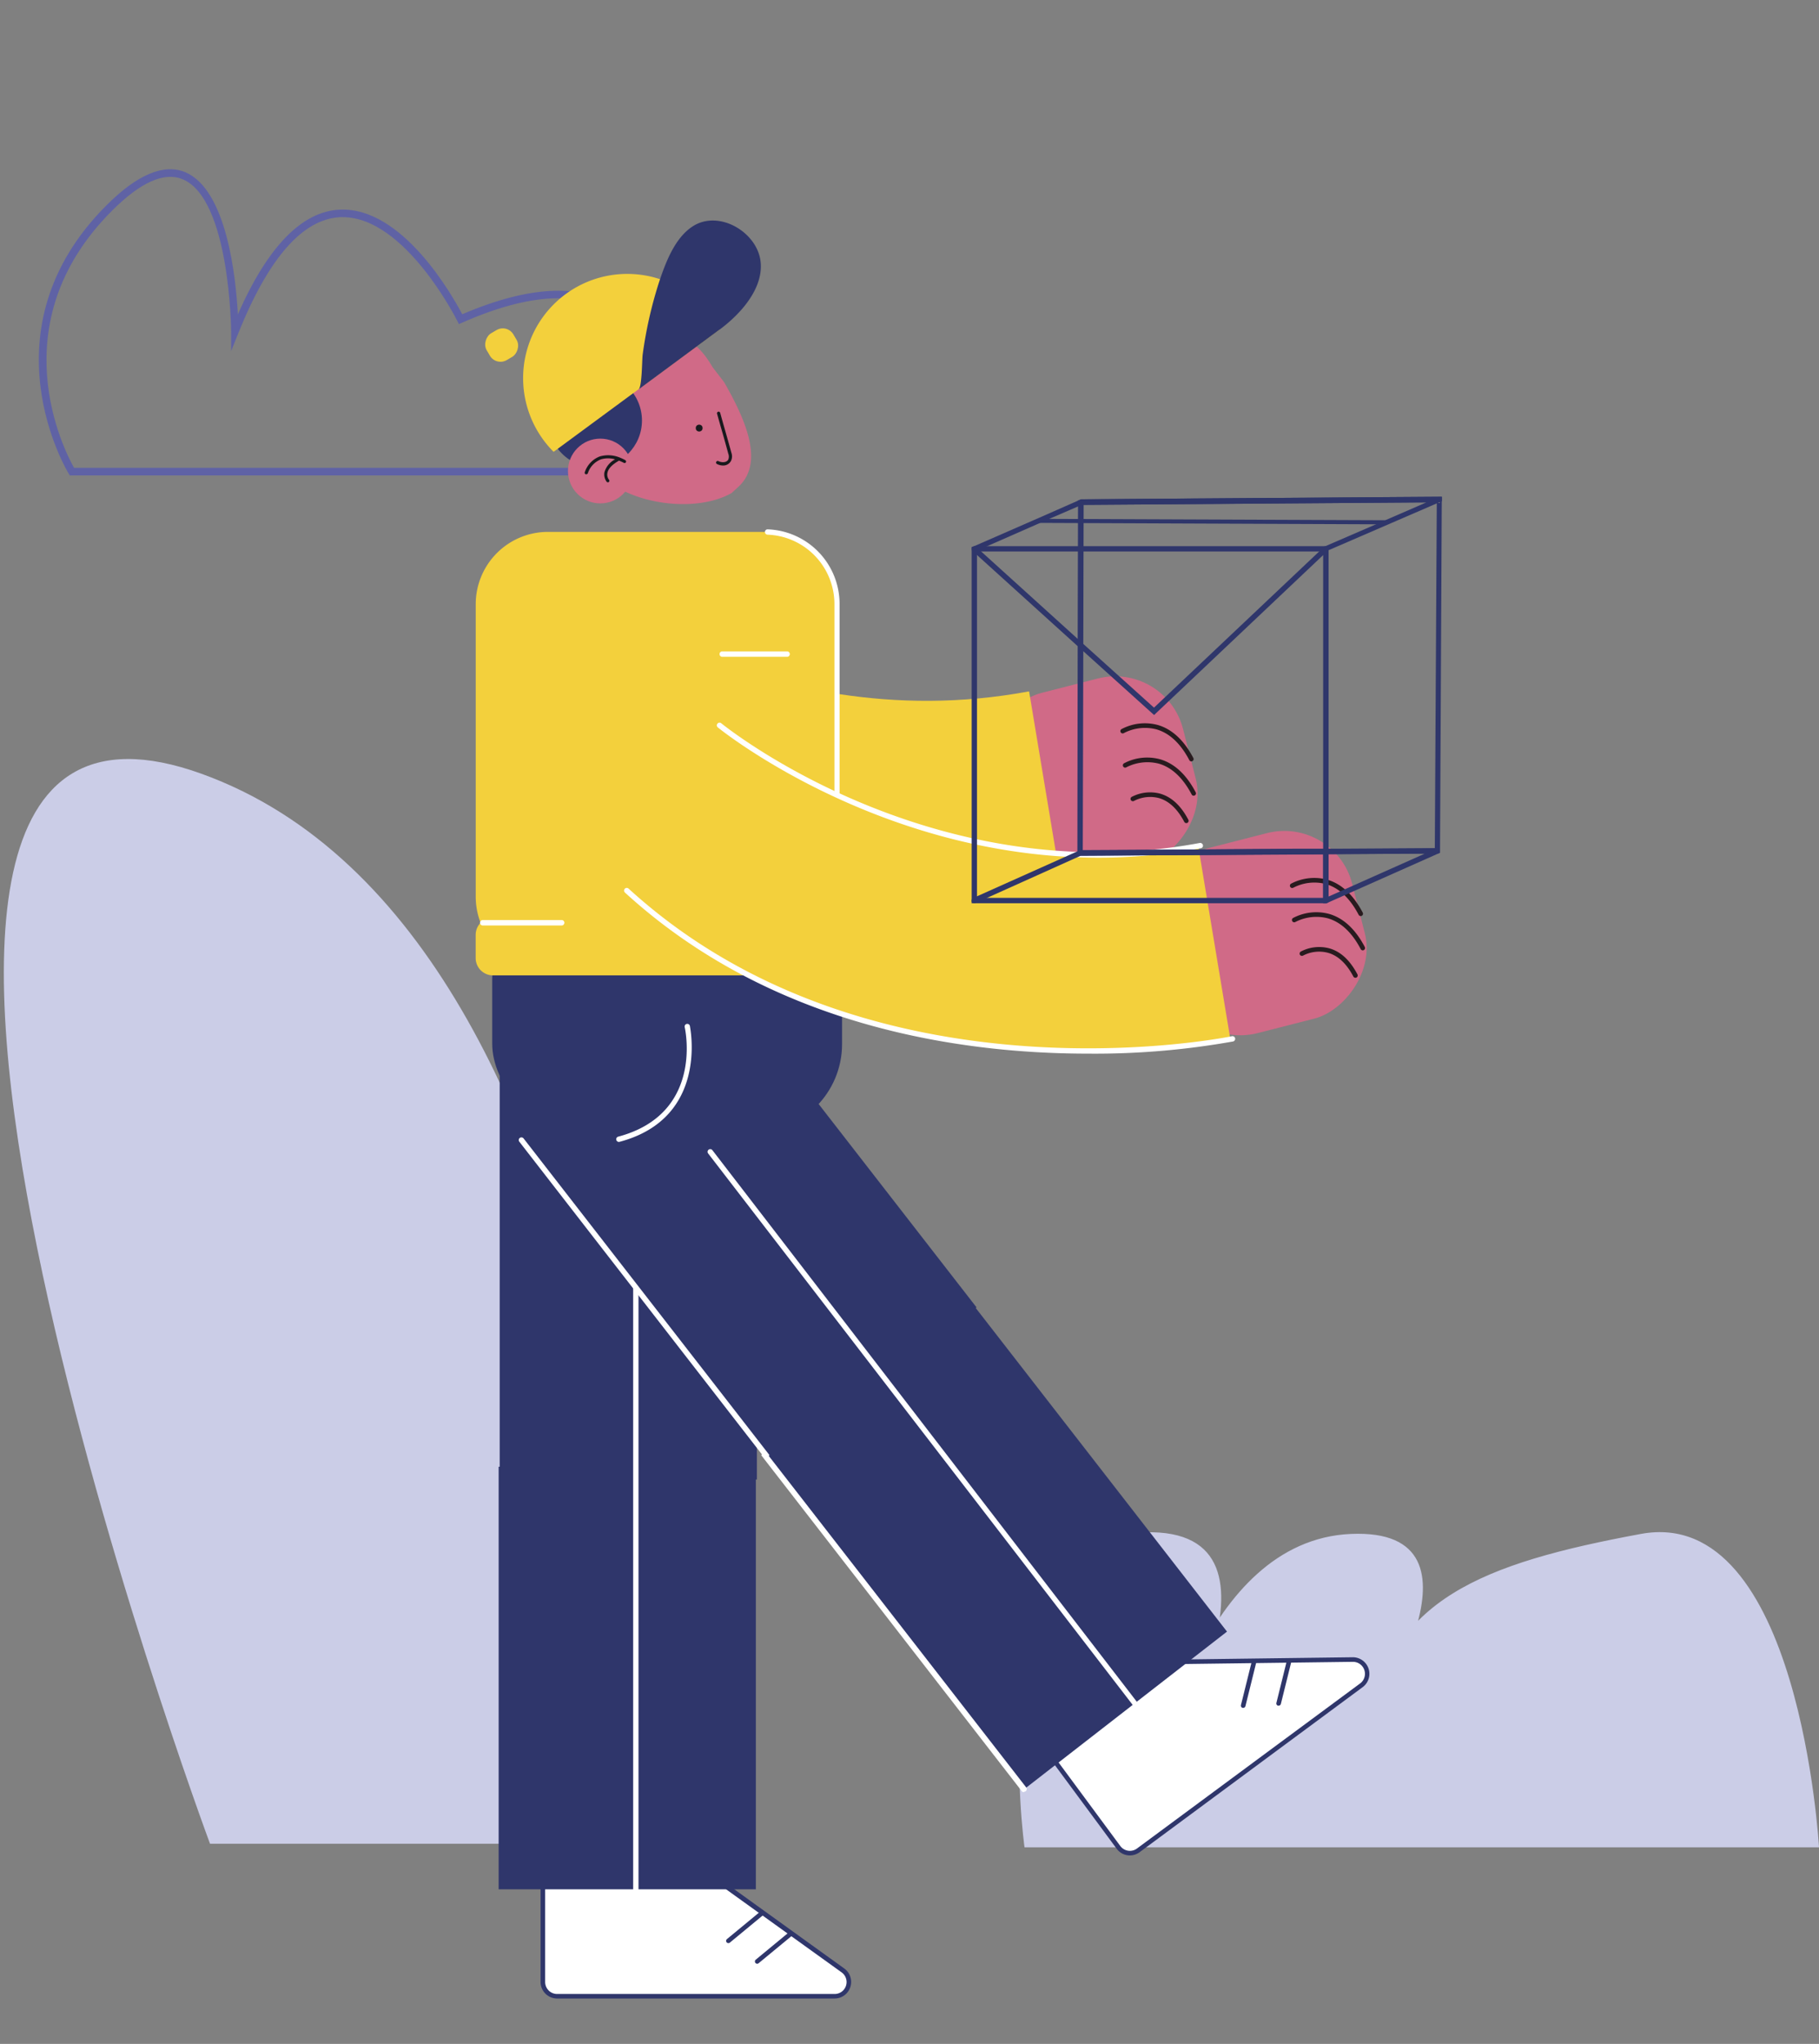 <svg xmlns="http://www.w3.org/2000/svg" viewBox="0 0 314.15 352.84"><rect x="0" y="0" width="314.15" height="352.84" fill="#808080" stroke="none"/><title>Mesa de trabajo 45</title><g id="Capa_1" data-name="Capa 1"><path d="M36.27,318.28s-79.12-212.71-1.48-184.71,77.59,184.71,77.59,184.71H36.27" fill="#cbcde7"/><path d="M176.94,318.9H314.15s-3.31-59.17-30.76-54.1-43.48,11.37-46.86,32.73c0,0,22.73-33.86-3.22-32.73s-33.39,41-33.39,41,26.14-42.12-2.2-41.28S176.94,318.9,176.94,318.9Z" fill="#cbcde7"/><path d="M115.13,82.07H12.05l-.19-.31C11.71,81.52-3.2,57,18.4,35.43c5.31-5.31,9.88-7.23,13.58-5.71,7.15,3,8.75,18,9.1,24.54,5.17-11.73,11.1-17.81,17.66-18.07,10.79-.45,19.41,14.87,21.09,18.06,12-5.13,21.17-5.4,27.31-.79,10.56,7.93,8.18,27.22,8.07,28ZM12.79,80.76H114c.31-3.25,1.36-19.51-7.62-26.26-5.82-4.37-14.76-4-26.56,1.2l-.57.25-.28-.56c-.08-.18-9-17.9-19.76-17.9h-.39c-6.49.26-12.43,7-17.65,20l-1.25,3.11V57.27c0-.23-.2-23-8.4-26.33-3.17-1.31-7.26.52-12.16,5.42C-.23,55.92,11.18,77.91,12.79,80.76Z" fill="#5f62a5"/><path d="M93.76,323.65v18.5a2.47,2.47,0,0,0,2.46,2.47h47.91a2.47,2.47,0,0,0,1.44-4.47l-25.7-18.5a2.43,2.43,0,0,0-1.44-.47H96.22A2.46,2.46,0,0,0,93.76,323.65Z" fill="#fff"/><path d="M144.13,345H96.22a2.86,2.86,0,0,1-2.86-2.86v-18.5a2.87,2.87,0,0,1,2.86-2.87h22.21a2.87,2.87,0,0,1,1.67.54l25.71,18.51a2.86,2.86,0,0,1-1.68,5.18ZM96.22,321.58a2.07,2.07,0,0,0-2.07,2.07v18.5a2.07,2.07,0,0,0,2.07,2.07h47.91a2.06,2.06,0,0,0,1.21-3.74L119.63,322a2,2,0,0,0-1.2-.39Z" fill="#2f366b"/><line x1="131.64" y1="330.22" x2="125.8" y2="335.04" fill="#fff"/><path d="M125.8,335.44a.43.43,0,0,1-.31-.14.41.41,0,0,1,.06-.56l5.84-4.82a.39.39,0,1,1,.5.61l-5.84,4.82A.38.38,0,0,1,125.8,335.44Z" fill="#2f366b"/><line x1="136.61" y1="333.8" x2="130.77" y2="338.62" fill="#fff"/><path d="M130.77,339a.39.39,0,0,1-.3-.14.4.4,0,0,1,.05-.56l5.84-4.82a.39.39,0,1,1,.5.61L131,338.92A.38.38,0,0,1,130.77,339Z" fill="#2f366b"/><path d="M182.16,304l11,14.88a2.47,2.47,0,0,0,3.45.51l38.52-28.49a2.46,2.46,0,0,0-1.5-4.44l-31.67.4a2.44,2.44,0,0,0-1.43.49l-17.86,13.2A2.47,2.47,0,0,0,182.16,304Z" fill="#fff"/><path d="M195.15,320.3a2.83,2.83,0,0,1-2.3-1.16l-11-14.88a2.86,2.86,0,0,1,.6-4l17.85-13.2a2.8,2.8,0,0,1,1.67-.56l31.67-.41h0a2.86,2.86,0,0,1,1.7,5.16l-38.52,28.49A2.86,2.86,0,0,1,195.15,320.3Zm-12.67-16.51,11,14.88a2.06,2.06,0,0,0,2.89.43l38.53-28.49a2.07,2.07,0,0,0-1.23-3.73h0l-31.67.41a2.1,2.1,0,0,0-1.21.41l-17.85,13.2a2.06,2.06,0,0,0-.43,2.89Z" fill="#2f366b"/><line x1="216.53" y1="287.08" x2="214.7" y2="294.43" fill="#fff"/><path d="M214.7,294.83h-.09a.4.4,0,0,1-.29-.49l1.82-7.34a.41.41,0,0,1,.48-.29.39.39,0,0,1,.29.48l-1.82,7.35A.41.41,0,0,1,214.7,294.83Z" fill="#2f366b"/><line x1="222.65" y1="286.71" x2="220.82" y2="294.05" fill="#fff"/><path d="M220.82,294.45h-.09a.39.39,0,0,1-.29-.48l1.82-7.35a.4.4,0,0,1,.48-.29.39.39,0,0,1,.29.48l-1.82,7.35A.41.41,0,0,1,220.82,294.45Z" fill="#2f366b"/><rect x="106.52" y="174.04" width="44.42" height="72.95" transform="translate(-102.07 123.23) rotate(-37.84)" fill="#2f366b"/><rect x="149.78" y="230.01" width="44.42" height="72.95" transform="translate(-127.31 161.54) rotate(-37.84)" fill="#2f366b"/><rect x="86.3" y="182.46" width="44.42" height="72.95" fill="#2f366b"/><rect x="86.12" y="253.2" width="44.42" height="72.95" fill="#2f366b"/><rect x="85.01" y="153.74" width="60.42" height="41.77" rx="15.29" fill="#2f366b"/><rect x="172.28" y="117.25" width="33.05" height="34.27" rx="12.1" transform="translate(272.25 -81.82) rotate(75.66)" fill="#d06a87"/><path d="M205.75,131.44a.39.39,0,0,1-.35-.22c-1.51-2.87-3.42-4.66-5.67-5.31a7.9,7.9,0,0,0-5.61.63.4.4,0,1,1-.4-.69,8.59,8.59,0,0,1,6.22-.7c2.47.71,4.54,2.63,6.16,5.71a.39.39,0,0,1-.17.53A.41.41,0,0,1,205.75,131.44Z" fill="#281b1f"/><path d="M206.15,137.36a.39.39,0,0,1-.35-.22c-1.51-2.87-3.42-4.66-5.66-5.31a8,8,0,0,0-5.62.63.39.39,0,0,1-.54-.14.4.4,0,0,1,.14-.55,8.53,8.53,0,0,1,6.22-.7c2.47.71,4.55,2.63,6.16,5.7a.39.39,0,0,1-.16.54A.45.45,0,0,1,206.15,137.36Z" fill="#281b1f"/><path d="M204.88,142.09a.4.4,0,0,1-.35-.21c-1.17-2.23-2.64-3.61-4.38-4.11a6.06,6.06,0,0,0-4.3.49.41.41,0,0,1-.55-.15.4.4,0,0,1,.14-.54,6.85,6.85,0,0,1,4.93-.56c1.95.56,3.59,2.07,4.86,4.5a.4.4,0,0,1-.17.54A.37.37,0,0,1,204.88,142.09Z" fill="#281b1f"/><path d="M183.28,152.7s-55.61,13.69-98.11-25.12l9.56-29s35.84,29.56,83,20.77" fill="#f3d03c"/><path d="M144.58,104.3A12.48,12.48,0,0,0,132.1,91.82H94.64A12.48,12.48,0,0,0,82.16,104.3v50.49A12.51,12.51,0,0,0,83,159.3a3,3,0,0,0-.85,2.07v4.06a3,3,0,0,0,3,2.95h56.5a3,3,0,0,0,3-2.95v-4.06a2.92,2.92,0,0,0-.86-2.07,12.31,12.31,0,0,0,.86-4.51Z" fill="#f3d03c"/><path d="M127.45,84.11l-1.1,1C119.53,89,106.16,86.78,102.23,80h0a14.25,14.25,0,0,1,5.21-19.47h0c6.81-3.93,11.68-4,15.61,2.84l2,2.59C128.94,72.74,132,80,127.45,84.11Z" fill="#d06a87"/><circle cx="102.78" cy="72.59" r="8.09" fill="#2f366b"/><circle cx="120.75" cy="73.9" r="0.59" fill="#19191d"/><path d="M124.82,80.36a2.27,2.27,0,0,1-1-.26.27.27,0,0,1-.12-.37.28.28,0,0,1,.37-.13c.51.26,1.4.31,1.71-.27a1.36,1.36,0,0,0,0-1c-.4-1.48-.82-3-1.24-4.42-.23-.83-.47-1.66-.7-2.49a.28.28,0,0,1,.54-.15c.23.83.46,1.66.7,2.49.42,1.47.84,2.95,1.24,4.42a1.82,1.82,0,0,1-.07,1.38A1.5,1.5,0,0,1,124.82,80.36Z" fill="#19191d"/><circle cx="103.68" cy="81.31" r="5.59" fill="#d06a87"/><path d="M108,79.44a8.13,8.13,0,0,0-1-.47h0a5.27,5.27,0,0,0-3.4-.18A4.36,4.36,0,0,0,101,81.51a.27.27,0,0,0,.15.36.2.2,0,0,0,.11,0,.28.28,0,0,0,.26-.17,3.86,3.86,0,0,1,2.26-2.4,4.34,4.34,0,0,1,2.45,0,3.67,3.67,0,0,0-1.84,2.22,2.11,2.11,0,0,0,.38,1.64.25.25,0,0,0,.21.1.28.28,0,0,0,.18-.06.29.29,0,0,0,0-.4,1.45,1.45,0,0,1-.25-1.18c.14-.73.84-1.45,2-2.1a8.07,8.07,0,0,1,.81.37.28.28,0,0,0,.38-.09A.29.29,0,0,0,108,79.44Z" fill="#19191d"/><path d="M176.82,309.38a.44.44,0,0,1-.36-.18l-45-58,.14-.11-41.91-54a.46.46,0,0,1,.08-.65.47.47,0,0,1,.65.08l42.48,54.69-.14.11,44.47,57.24a.47.47,0,0,1-.37.75Z" fill="#fff"/><path d="M106.89,197.13a.47.47,0,0,1-.45-.35.46.46,0,0,1,.33-.56c14.67-3.91,11.62-18.3,11.48-18.91a.46.46,0,0,1,.9-.2c0,.16,3.38,15.87-12.14,20Z" fill="#fff"/><path d="M196,294.51a.47.47,0,0,1-.37-.18L122.3,199.12a.46.46,0,1,1,.73-.57l73.3,95.22a.46.46,0,0,1-.37.74Z" fill="#fff"/><path d="M109.81,326.62a.46.46,0,0,1-.46-.47V222.36a.45.45,0,0,1,.46-.46.46.46,0,0,1,.46.46V326.15A.47.47,0,0,1,109.81,326.62Z" fill="#fff"/><path d="M144.57,165.89a.47.47,0,0,1-.46-.46v-4.06a2.45,2.45,0,0,0-.72-1.75l-.21-.21.11-.28a11.81,11.81,0,0,0,.82-4.34V104.3a12,12,0,0,0-11.56-12,.46.46,0,0,1-.44-.48.45.45,0,0,1,.48-.44A12.89,12.89,0,0,1,145,104.3v50.49a12.85,12.85,0,0,1-.78,4.41,3.41,3.41,0,0,1,.78,2.17v4.06A.47.47,0,0,1,144.57,165.89Z" fill="#fff"/><rect x="201.48" y="143.95" width="33.05" height="34.27" rx="12.1" transform="translate(320.09 -90.03) rotate(75.66)" fill="#d06a87"/><path d="M235,158.14a.4.4,0,0,1-.35-.21c-1.51-2.88-3.42-4.67-5.67-5.32a7.9,7.9,0,0,0-5.61.63.39.39,0,0,1-.54-.14.4.4,0,0,1,.14-.55,8.6,8.6,0,0,1,6.23-.7c2.47.71,4.54,2.63,6.16,5.71a.4.4,0,0,1-.17.53A.41.41,0,0,1,235,158.14Z" fill="#281b1f"/><path d="M235.36,164.06a.4.4,0,0,1-.36-.22c-1.51-2.87-3.42-4.66-5.67-5.31a7.92,7.92,0,0,0-5.61.63.39.39,0,0,1-.54-.14.4.4,0,0,1,.14-.55,8.6,8.6,0,0,1,6.23-.7c2.47.71,4.54,2.63,6.16,5.71a.4.4,0,0,1-.17.53A.41.41,0,0,1,235.36,164.06Z" fill="#281b1f"/><path d="M234.08,168.79a.4.4,0,0,1-.35-.21c-1.17-2.23-2.64-3.61-4.38-4.1a6,6,0,0,0-4.3.48.42.42,0,0,1-.55-.14.41.41,0,0,1,.15-.55,6.81,6.81,0,0,1,4.92-.56c2,.56,3.59,2.08,4.87,4.5a.41.41,0,0,1-.17.54A.41.41,0,0,1,234.08,168.79Z" fill="#281b1f"/><path d="M212.49,179.4s-62.11,13.22-104.61-25.59l16.06-28.53s35.83,29.56,83,20.77" fill="#f3d03c"/><path d="M189.76,148.06c-38,0-65.48-22.23-65.79-22.49a.45.45,0,0,1-.06-.65.46.46,0,0,1,.65-.07c.35.3,36.23,29.32,82.65,20.67a.48.48,0,0,1,.54.37.45.45,0,0,1-.37.54A96.22,96.22,0,0,1,189.76,148.06Z" fill="#fff"/><path d="M187.93,181.89c-22.11,0-54.68-4.65-80-27.81a.46.46,0,1,1,.63-.68c41.84,38.21,103.58,25.61,104.2,25.48a.46.46,0,0,1,.55.36.47.47,0,0,1-.36.55A136.12,136.12,0,0,1,187.93,181.89Z" fill="#fff"/><path d="M168.21,94.29l-.4.17v61.47h61.27l.37-.17V94.29ZM228.54,155H168.73V95.2h59.81Z" fill="#2f366b"/><path d="M213.66,86l-27,.2-.48.21v.95l-.06,22.94v1.23L186.07,147v.72h.56l41.91-.26,19.71-.12h.13l.32-.14v-.76L249,86.52v-.77Zm34.14,60.41-16.41.1h-2.85l-4.69,0L187,146.8v0l.09-34.41v-1.23l.06-24,6.8-.05,54.19-.4v.24Z" fill="#2f366b"/><path d="M248.12,86.91l.91-.39v-.76L213.66,86l-26.94.19h0l-.48.21-6.81,3-.85.37-10.35,4.52-.4.17V95l.92.83,17.43,15.77.91.82L199,123.15l.32.28L228.54,95.8v50.75l-4.69,0-36.87.2h-.41l-.5.22-17.34,7.76-.65.29a.47.47,0,0,0-.27.42.41.41,0,0,0,0,.19.47.47,0,0,0,.42.27.41.41,0,0,0,.19,0l2-.88,16.21-7.29,0,0,41.87-.24v8.47h.54l.37-.17,18.93-8.42.32-.14v-.76l-17.31.09h-1.94V95Zm-18.67,67.86v-7.31l16.63-.1Zm-.56-60.48-.07,0h0l-.26.11v.11l-.69.65-28.57,27-12.21-11-.91-.82L169.45,95.2l-.34-.31,1.37-.6,9.24-4.06,1.87-.82,4.63-2,.6-.26h.31l6.8-.05,52.41-.37-7.21,3.13-1.54.67Z" fill="#2f366b"/><path d="M239.9,90.14a.4.4,0,0,1-.41.37h-1.25l-58.5-.24H179a.39.39,0,0,1-.42-.36s0,0,0,0l.86-.33h2.21l57.86.23a.43.43,0,0,1,.31.14A.29.29,0,0,1,239.9,90.14Z" fill="#2f366b"/><path d="M136,113.38H124.67a.47.47,0,0,1,0-.93H136a.47.47,0,0,1,0,.93Z" fill="#fff"/><path d="M104.48,47.7A18,18,0,0,0,95.61,78l28.65-21.1A18,18,0,0,0,104.48,47.7Z" fill="#f3d03c"/><path d="M110.28,67.23c.62-.45.59-5.19.71-6a72.33,72.33,0,0,1,2.82-12.49c1.13-3.37,2.72-7.72,5.91-9.72,4.53-2.84,11.11,1.11,11.64,6.18.5,4.7-3.59,9.12-7.1,11.71Z" fill="#2f366b"/><rect x="83.96" y="56.9" width="5.36" height="5.36" rx="2.13" transform="translate(79.13 164.45) rotate(-120.42)" fill="#f3d03c"/><path d="M97.07,159.76H83.44a.47.47,0,1,1,0-.93H97.07a.47.47,0,0,1,0,.93Z" fill="#fff"/></g></svg>
